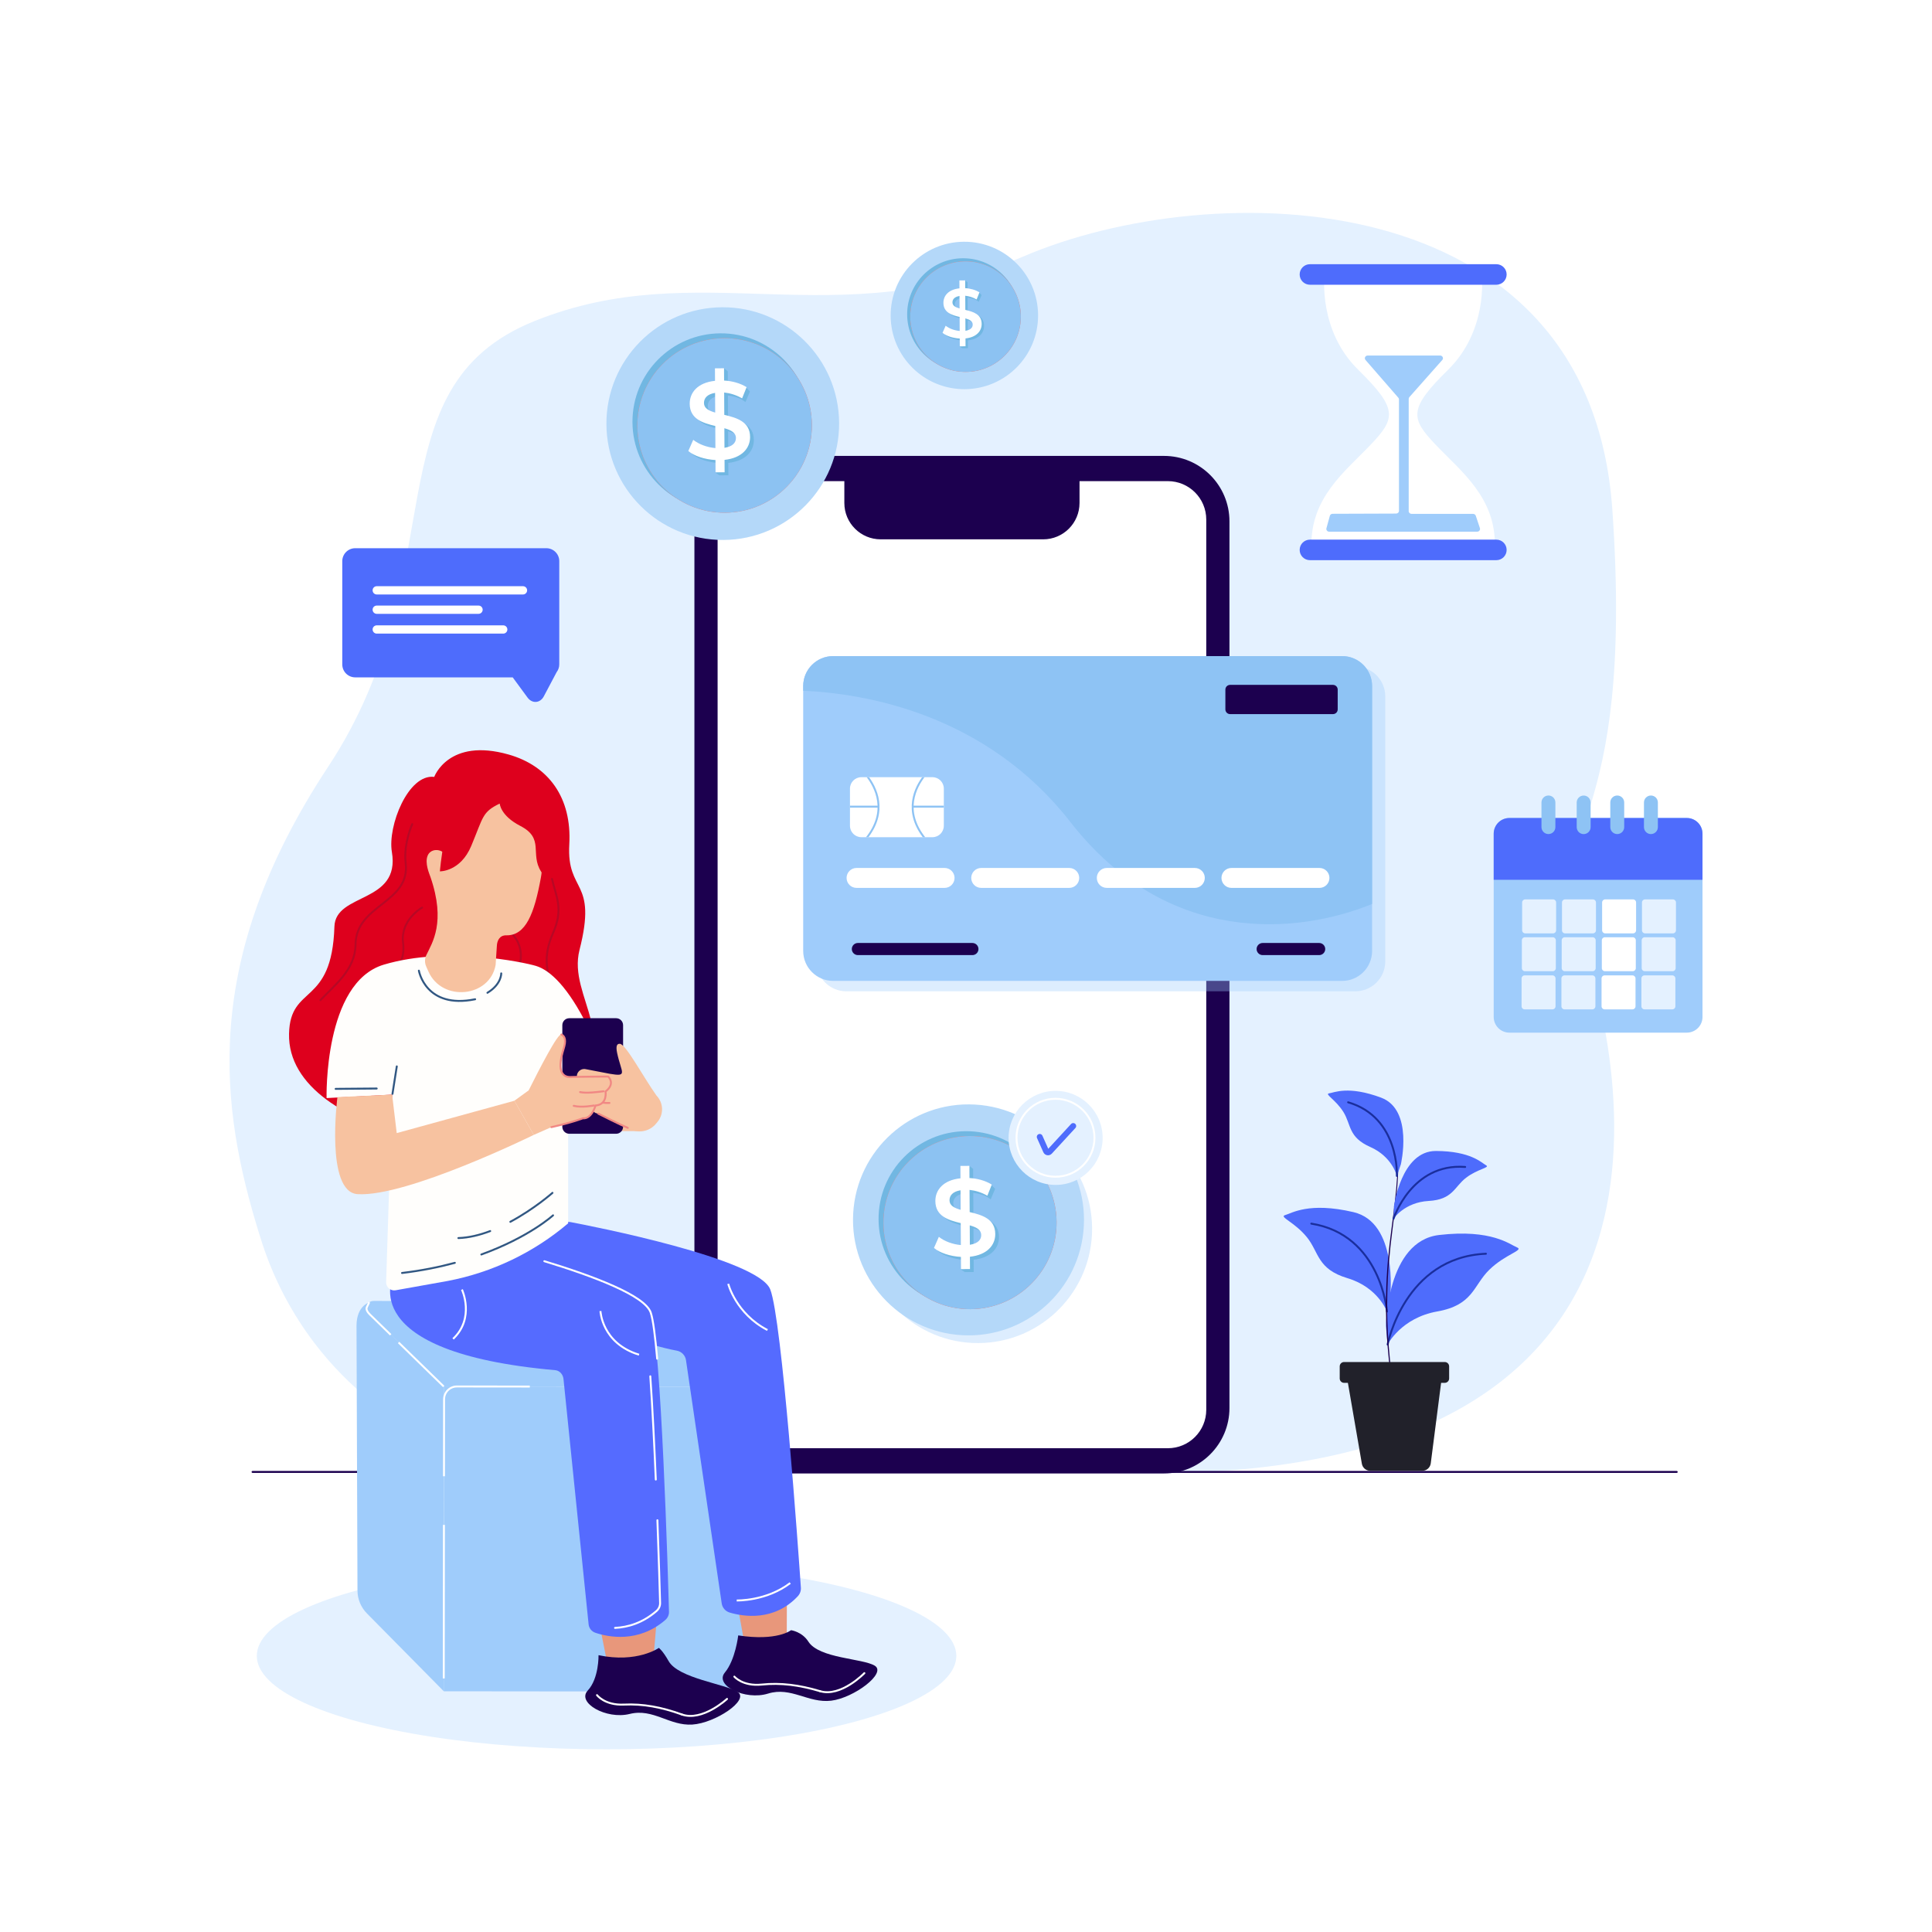 <?xml version="1.0" encoding="UTF-8"?>
<svg xmlns="http://www.w3.org/2000/svg" xmlns:xlink="http://www.w3.org/1999/xlink" x="0px" y="0px" viewBox="0 0 500 500" style="enable-background:new 0 0 500 500;" xml:space="preserve">
  <g id="BACKGROUND">	<rect id="_x3C_Path_x3E__00000168819907245115916440000003953637181157672098_" style="fill:#FFFFFF;" width="500" height="500"></rect></g>
  <g id="OBJECTS">	<g>		<path style="fill:#E4F1FF;" d="M282.668,380.992H148.224c-36.239,0-68.774-23.682-80.37-59.244   c-0.262-0.803-0.52-1.617-0.775-2.442c-10.035-32.478-15.484-70.322,17.867-120.904c33.351-50.583,10.473-98.028,53.353-115.3   c42.88-17.272,77.668,4.265,126.503-16.708s146.506-19.739,152.461,65.387c5.956,85.127-17.867,81.425-8.338,109.801   C418.454,269.958,450.614,388.395,282.668,380.992z"></path>		<ellipse style="fill:#E4F1FF;" cx="156.979" cy="428.538" rx="90.519" ry="24.183"></ellipse>	</g>			<line style="fill:none;stroke:#1C004F;stroke-width:0.5;stroke-linecap:round;stroke-miterlimit:10;" x1="65.36" y1="380.934" x2="433.937" y2="380.934"></line>	<g>		<path style="fill:#9FCCFB;" d="M114.842,437.7l75.347,0.081c2.424,0.003,4.392-1.961,4.394-4.385l0.081-74.495l-79.737-0.085   L114.842,437.7z"></path>		<path style="fill:#9FCCFB;" d="M114.928,358.813l79.699,0.085l-25.094-19.997c-1.739-1.386-3.905-2.143-6.139-2.146l-66.725-0.071   c-1.66-0.002-2.485,1.992-1.3,3.142L114.928,358.813z"></path>		<path style="fill:#9FCCFB;" d="M92.516,411.637l-0.249-68.544c0.006-5.222,3.396-6.077,3.396-6.077l-0.615,1.288   c-0.301,0.663,0.328,1.437,0.851,1.947l19.038,18.565l-0.086,78.879l-19.885-20.137C93.403,415.974,92.524,413.851,92.516,411.637   z"></path>		<path style="fill:none;stroke:#FFFFFF;stroke-width:0.5;stroke-miterlimit:10;" d="M137.106,358.839l-18.852-0.02   c-1.837-0.002-3.328,1.486-3.33,3.323l-0.022,19.907"></path>					<line style="fill:none;stroke:#FFFFFF;stroke-width:0.5;stroke-miterlimit:10;" x1="114.889" y1="394.64" x2="114.846" y2="434.373"></line>					<line style="fill:none;stroke:#FFFFFF;stroke-width:0.5;stroke-miterlimit:10;" x1="103.156" y1="347.436" x2="114.826" y2="358.815"></line>		<path style="fill:none;stroke:#FFFFFF;stroke-width:0.5;stroke-miterlimit:10;" d="M95.552,337.016l-0.615,1.288   c-0.301,0.663,0.328,1.437,0.851,1.947l5.322,5.19"></path>	</g>	<g>		<path style="fill:#1C004F;" d="M301.236,381.328H196.66c-9.359,0-16.946-7.587-16.946-16.946V134.936   c0-9.359,7.587-16.946,16.946-16.946h104.576c9.359,0,16.946,7.587,16.946,16.946v229.446   C318.182,373.741,310.595,381.328,301.236,381.328z"></path>		<path style="fill:#FFFFFF;" d="M302.236,374.801H195.659c-5.491,0-9.943-4.452-9.943-9.943V134.46   c0-5.491,4.452-9.943,9.943-9.943h106.577c5.491,0,9.943,4.452,9.943,9.943v230.397   C312.179,370.349,307.728,374.801,302.236,374.801z"></path>		<path style="fill:#1C004F;" d="M269.974,139.58h-42.052c-5.195,0-9.406-4.211-9.406-9.406v-8.418c0-0.276,0.223-0.499,0.499-0.499   h60.366v8.917C279.38,135.369,275.169,139.58,269.974,139.58z"></path>	</g>	<g>		<g>			<g>				<g>					<g>						<g>							<g>								<path style="fill:#B4D8F9;" d="M217.162,109.457c0.096,16.63-13.307,30.189-29.937,30.285         c-16.63,0.096-30.189-13.308-30.284-29.937c-0.096-16.631,13.307-30.189,29.937-30.285         C203.507,79.424,217.066,92.827,217.162,109.457z"></path>							</g>						</g>					</g>				</g>				<g>					<g>						<g>							<g>								<path style="fill:#71B7E2;" d="M209.462,109.025c0.073,12.643-10.116,22.95-22.758,23.022         c-12.643,0.073-22.95-10.116-23.023-22.758c-0.073-12.643,10.116-22.95,22.758-23.023         C199.082,86.194,209.389,96.382,209.462,109.025z"></path>							</g>						</g>					</g>				</g>				<g>					<g>						<g>							<g>								<path style="fill:#FF725E;" d="M210.114,109.975c0.072,12.472-9.98,22.642-22.453,22.713         c-12.473,0.072-22.641-9.98-22.713-22.453c-0.072-12.473,9.98-22.642,22.453-22.714         C199.873,87.45,210.042,97.503,210.114,109.975z"></path>							</g>						</g>					</g>				</g>				<g>					<g>						<g>							<g>								<path style="fill:#8CC2F2;" d="M210.114,109.975c0.072,12.472-9.98,22.642-22.453,22.713         c-12.473,0.072-22.641-9.98-22.713-22.453c-0.072-12.473,9.98-22.642,22.453-22.714         C199.873,87.45,210.042,97.503,210.114,109.975z"></path>							</g>						</g>					</g>				</g>				<g>					<g>						<g>							<g>								<g>									<g>										<path style="fill:#71B7E2;" d="M188.419,108.143l-0.033-5.778c0.009,0,0.019,0,0.028,0           c1.004,0.11,2.045,0.372,3.076,0.783c0.861,0.44,1.444,0.899,1.444,0.899l0.075-0.179l0.879-2.085l0.202-0.479           l-1.036-1.076l-0.494,0.226c-1.266-0.625-2.708-1.112-4.192-1.184l-0.018-3.178l-0.994-0.791l0.005,0.797l-1.358,0.008           l0.019,3.235c-4.463,0.455-6.567,3.015-6.55,5.935c0.023,3.979,3.436,4.99,6.617,5.744l0.033,5.725           c-2.177-0.188-4.329-1.006-5.738-2.143l-1.271,2.899c1.496,1.28,4.221,2.18,7.027,2.336l0.014,2.399l-1.117,0.026           l1.122,0.752l2.347-0.014l-0.019-3.206c4.491-0.484,6.624-3.015,6.607-5.935           C195.07,109.879,191.601,108.897,188.419,108.143z M186.068,107.555c-1.663-0.477-2.898-1.1-2.906-2.474           c-0.007-1.259,0.846-2.295,2.876-2.621L186.068,107.555z M188.386,102.36L188.386,102.36L188.386,102.36           C188.386,102.36,188.386,102.36,188.386,102.36z M188.468,116.673l-0.029-5.067c1.72,0.477,2.983,1.128,2.992,2.53           C191.438,115.368,190.556,116.346,188.468,116.673z"></path>									</g>								</g>							</g>						</g>					</g>				</g>				<g>					<g>						<g>							<g>								<g>									<path style="fill:#FFFFFF;" d="M187.511,119.014l0.019,3.207l-2.348,0.013l-0.018-3.178          c-2.807-0.156-5.532-1.056-7.028-2.336l1.272-2.898c1.41,1.137,3.561,1.954,5.739,2.142l-0.033-5.726          c-3.182-0.754-6.595-1.766-6.618-5.745c-0.017-2.921,2.087-5.481,6.551-5.936l-0.019-3.235l2.348-0.014l0.018,3.178          c2.12,0.102,4.27,0.72,5.823,1.713l-1.158,2.898c-1.522-0.879-3.129-1.356-4.647-1.519l0.033,5.783          c3.183,0.755,6.653,1.737,6.676,5.716C194.136,115.998,192.003,118.53,187.511,119.014z M185.092,106.774l-0.029-5.096          c-2.031,0.327-2.884,1.362-2.876,2.622C182.194,105.674,183.429,106.297,185.092,106.774z M190.456,113.357          c-0.008-1.403-1.272-2.054-2.992-2.531l0.029,5.068C189.581,115.567,190.463,114.588,190.456,113.357z"></path>								</g>							</g>						</g>					</g>				</g>			</g>			<g>				<g>					<g>						<g>							<g>								<path style="fill:#B4D8F9;" d="M268.654,81.53c0.061,10.536-8.431,19.126-18.966,19.187         c-10.536,0.061-19.126-8.431-19.187-18.967c-0.061-10.536,8.43-19.126,18.967-19.187         C260.003,62.503,268.593,70.994,268.654,81.53z"></path>							</g>						</g>					</g>				</g>				<g>					<g>						<g>							<g>								<path style="fill:#71B7E2;" d="M263.776,81.257c0.046,8.01-6.409,14.54-14.418,14.586         c-8.01,0.046-14.54-6.409-14.586-14.419c-0.046-8.01,6.409-14.54,14.419-14.586         C257.199,66.792,263.729,73.247,263.776,81.257z"></path>							</g>						</g>					</g>				</g>				<g>					<g>						<g>							<g>								<path style="fill:#FF725E;" d="M264.188,81.858c0.046,7.902-6.323,14.345-14.225,14.39         c-7.902,0.046-14.344-6.323-14.39-14.225c-0.046-7.902,6.323-14.344,14.225-14.39         C257.701,67.588,264.143,73.956,264.188,81.858z"></path>							</g>						</g>					</g>				</g>				<g>					<g>						<g>							<g>								<path style="fill:#8CC2F2;" d="M264.188,81.858c0.046,7.902-6.323,14.345-14.225,14.39         c-7.902,0.046-14.344-6.323-14.39-14.225c-0.046-7.902,6.323-14.344,14.225-14.39         C257.701,67.588,264.143,73.956,264.188,81.858z"></path>							</g>						</g>					</g>				</g>				<g>					<g>						<g>							<g>								<g>									<g>										<path style="fill:#71B7E2;" d="M250.444,80.697l-0.021-3.66c0.006,0,0.012,0,0.018,0c0.636,0.07,1.296,0.236,1.949,0.496           c0.546,0.279,0.915,0.57,0.915,0.57l0.048-0.113l0.557-1.321l0.128-0.304l-0.656-0.682l-0.313,0.143           c-0.802-0.396-1.716-0.705-2.656-0.75l-0.011-2.013l-0.63-0.501l0.003,0.505l-0.86,0.005l0.012,2.049           c-2.828,0.288-4.161,1.91-4.15,3.76c0.015,2.521,2.176,3.161,4.192,3.64l0.021,3.627           c-1.379-0.119-2.742-0.637-3.635-1.357l-0.805,1.836c0.948,0.811,2.674,1.381,4.452,1.48l0.009,1.52l-0.708,0.016           l0.711,0.477l1.487-0.008l-0.012-2.031c2.846-0.306,4.197-1.91,4.186-3.76C254.658,81.797,252.46,81.175,250.444,80.697z            M248.955,80.325c-1.054-0.302-1.836-0.697-1.841-1.567c-0.005-0.798,0.536-1.454,1.822-1.661L248.955,80.325z            M250.423,77.034L250.423,77.034L250.423,77.034C250.423,77.034,250.423,77.034,250.423,77.034z M250.475,86.102           l-0.018-3.21c1.09,0.302,1.89,0.715,1.895,1.603C252.356,85.275,251.798,85.895,250.475,86.102z"></path>									</g>								</g>							</g>						</g>					</g>				</g>				<g>					<g>						<g>							<g>								<g>									<path style="fill:#FFFFFF;" d="M249.868,87.585l0.012,2.032l-1.487,0.008l-0.012-2.013          c-1.778-0.099-3.505-0.669-4.453-1.48l0.806-1.836c0.893,0.72,2.256,1.238,3.636,1.357l-0.021-3.628          c-2.016-0.478-4.178-1.119-4.193-3.64c-0.011-1.85,1.322-3.473,4.15-3.761l-0.012-2.05l1.487-0.009l0.011,2.013          c1.343,0.065,2.705,0.456,3.689,1.085l-0.733,1.836c-0.964-0.557-1.982-0.859-2.944-0.963l0.021,3.664          c2.016,0.478,4.215,1.1,4.229,3.622C254.066,85.674,252.715,87.278,249.868,87.585z M248.336,79.83l-0.019-3.229          c-1.286,0.207-1.827,0.863-1.822,1.661C246.5,79.133,247.283,79.528,248.336,79.83z M251.734,84.001          c-0.005-0.889-0.806-1.301-1.896-1.603l0.018,3.211C251.18,85.401,251.739,84.781,251.734,84.001z"></path>								</g>							</g>						</g>					</g>				</g>			</g>		</g>		<g>			<path style="fill:#9FCCFB;" d="M390.628,267.248h45.919c2.241,0,4.059-1.817,4.059-4.059v-47.434    c0-2.241-1.817-4.059-4.059-4.059h-45.919c-2.242,0-4.059,1.817-4.059,4.059v47.434    C386.569,265.431,388.386,267.248,390.628,267.248z"></path>			<path style="fill:#4E6CFC;" d="M436.546,211.697h-45.919c-2.242,0-4.059,1.817-4.059,4.059v11.937h54.036v-11.937    C440.605,213.514,438.788,211.697,436.546,211.697z"></path>			<path style="fill:#E4F1FF;" d="M425.728,241.557h7.22c0.435,0,0.787-0.352,0.787-0.787v-7.22c0-0.435-0.353-0.787-0.787-0.787    h-7.22c-0.435,0-0.787,0.353-0.787,0.787v7.22C424.94,241.205,425.293,241.557,425.728,241.557z"></path>			<path style="fill:#FFFFFF;" d="M415.414,241.557h7.22c0.435,0,0.787-0.352,0.787-0.787v-7.22c0-0.435-0.353-0.787-0.787-0.787    h-7.22c-0.435,0-0.787,0.353-0.787,0.787v7.22C414.627,241.205,414.979,241.557,415.414,241.557z"></path>			<g>				<path style="fill:#8EC3F4;" d="M400.732,215.854c-0.994,0-1.801-0.806-1.801-1.801v-6.377c0-0.995,0.807-1.801,1.801-1.801     c0.994,0,1.801,0.806,1.801,1.801v6.377C402.533,215.048,401.727,215.854,400.732,215.854z"></path>			</g>			<g>				<path style="fill:#8EC3F4;" d="M409.849,215.864c-0.994,0-1.801-0.806-1.801-1.801v-6.377c0-0.995,0.807-1.801,1.801-1.801     c0.994,0,1.801,0.806,1.801,1.801v6.377C411.65,215.058,410.843,215.864,409.849,215.864z"></path>			</g>			<g>				<path style="fill:#8EC3F4;" d="M418.542,215.857c-0.994,0-1.801-0.806-1.801-1.801v-6.377c0-0.995,0.807-1.801,1.801-1.801     c0.994,0,1.801,0.806,1.801,1.801v6.377C420.343,215.051,419.537,215.857,418.542,215.857z"></path>			</g>			<path style="fill:#E4F1FF;" d="M405.028,241.557h7.22c0.435,0,0.787-0.352,0.787-0.787v-7.22c0-0.435-0.352-0.787-0.787-0.787    h-7.22c-0.435,0-0.787,0.353-0.787,0.787v7.22C404.241,241.205,404.593,241.557,405.028,241.557z"></path>			<path style="fill:#E4F1FF;" d="M394.714,241.557h7.22c0.435,0,0.787-0.352,0.787-0.787v-7.22c0-0.435-0.353-0.787-0.787-0.787    h-7.22c-0.435,0-0.787,0.353-0.787,0.787v7.22C393.927,241.205,394.28,241.557,394.714,241.557z"></path>			<path style="fill:#E4F1FF;" d="M425.653,251.348h7.22c0.435,0,0.787-0.353,0.787-0.787v-7.22c0-0.435-0.352-0.787-0.787-0.787    h-7.22c-0.435,0-0.787,0.353-0.787,0.787v7.22C424.866,250.995,425.218,251.348,425.653,251.348z"></path>			<path style="fill:#FFFFFF;" d="M415.339,251.348h7.22c0.435,0,0.787-0.353,0.787-0.787v-7.22c0-0.435-0.353-0.787-0.787-0.787    h-7.22c-0.435,0-0.787,0.353-0.787,0.787v7.22C414.552,250.995,414.905,251.348,415.339,251.348z"></path>			<path style="fill:#E4F1FF;" d="M404.954,251.348h7.22c0.435,0,0.787-0.353,0.787-0.787v-7.22c0-0.435-0.353-0.787-0.787-0.787    h-7.22c-0.435,0-0.787,0.353-0.787,0.787v7.22C404.166,250.995,404.519,251.348,404.954,251.348z"></path>			<path style="fill:#E4F1FF;" d="M394.64,251.348h7.22c0.435,0,0.787-0.353,0.787-0.787v-7.22c0-0.435-0.353-0.787-0.787-0.787    h-7.22c-0.435,0-0.787,0.353-0.787,0.787v7.22C393.853,250.995,394.205,251.348,394.64,251.348z"></path>			<path style="fill:#E4F1FF;" d="M425.58,261.221h7.22c0.435,0,0.787-0.353,0.787-0.787v-7.22c0-0.435-0.353-0.787-0.787-0.787    h-7.22c-0.435,0-0.787,0.353-0.787,0.787v7.22C424.793,260.868,425.145,261.221,425.58,261.221z"></path>			<path style="fill:#FFFFFF;" d="M415.266,261.221h7.22c0.435,0,0.787-0.353,0.787-0.787v-7.22c0-0.435-0.353-0.787-0.787-0.787    h-7.22c-0.435,0-0.787,0.353-0.787,0.787v7.22C414.479,260.868,414.832,261.221,415.266,261.221z"></path>			<path style="fill:#E4F1FF;" d="M404.881,261.221h7.22c0.435,0,0.787-0.353,0.787-0.787v-7.22c0-0.435-0.353-0.787-0.787-0.787    h-7.22c-0.435,0-0.787,0.353-0.787,0.787v7.22C404.093,260.868,404.446,261.221,404.881,261.221z"></path>			<path style="fill:#E4F1FF;" d="M394.567,261.221h7.22c0.435,0,0.787-0.353,0.787-0.787v-7.22c0-0.435-0.353-0.787-0.787-0.787    h-7.22c-0.435,0-0.787,0.353-0.787,0.787v7.22C393.78,260.868,394.132,261.221,394.567,261.221z"></path>			<g>				<path style="fill:#8EC3F4;" d="M427.256,215.857c-0.994,0-1.801-0.806-1.801-1.801v-6.377c0-0.995,0.807-1.801,1.801-1.801     c0.994,0,1.801,0.806,1.801,1.801v6.377C429.057,215.051,428.25,215.857,427.256,215.857z"></path>			</g>		</g>		<g>			<path style="opacity:0.35;fill:#9FCCFB;" d="M350.759,172.493H219.027c-4.28,0-7.75,3.47-7.75,7.75v1.21v67.344    c0,4.28,3.47,7.749,7.75,7.749h131.731c4.28,0,7.75-3.469,7.75-7.749V236.64v-56.397    C358.508,175.963,355.038,172.493,350.759,172.493z"></path>			<g>				<path style="fill:#9FCCFB;" d="M347.348,253.854H215.617c-4.28,0-7.75-3.47-7.75-7.75v-68.554c0-4.28,3.47-7.75,7.75-7.75     h131.731c4.28,0,7.75,3.47,7.75,7.75v68.554C355.098,250.385,351.628,253.854,347.348,253.854z"></path>				<path style="fill:#8EC3F4;" d="M355.098,177.551c0-4.28-3.47-7.75-7.75-7.75H215.617c-4.28,0-7.75,3.47-7.75,7.75v1.21     c16.122,0.732,47.372,6.017,69.169,34c25.088,32.207,58.802,29.058,78.061,21.186V177.551z"></path>				<path style="fill:#FFFFFF;" d="M241.311,216.665h-18.389c-1.629,0-2.95-1.321-2.95-2.95v-9.629c0-1.629,1.321-2.95,2.95-2.95     h18.389c1.629,0,2.95,1.321,2.95,2.95v9.629C244.261,215.344,242.941,216.665,241.311,216.665z"></path>				<path style="fill:#1C004F;" d="M344.975,184.811h-26.627c-0.674,0-1.22-0.546-1.22-1.22v-5.125c0-0.674,0.546-1.22,1.22-1.22     h26.627c0.674,0,1.22,0.546,1.22,1.22v5.125C346.195,184.264,345.649,184.811,344.975,184.811z"></path>				<path style="fill:#FFFFFF;" d="M244.46,229.786h-22.786c-1.424,0-2.579-1.155-2.579-2.579l0,0c0-1.424,1.155-2.579,2.579-2.579     h22.786c1.424,0,2.579,1.154,2.579,2.579l0,0C247.039,228.631,245.884,229.786,244.46,229.786z"></path>				<path style="fill:#FFFFFF;" d="M276.72,229.786h-22.786c-1.424,0-2.579-1.155-2.579-2.579l0,0c0-1.424,1.155-2.579,2.579-2.579     h22.786c1.424,0,2.579,1.154,2.579,2.579l0,0C279.298,228.631,278.144,229.786,276.72,229.786z"></path>				<path style="fill:#FFFFFF;" d="M309.221,229.786h-22.786c-1.424,0-2.579-1.155-2.579-2.579l0,0c0-1.424,1.155-2.579,2.579-2.579     h22.786c1.424,0,2.579,1.154,2.579,2.579l0,0C311.799,228.631,310.645,229.786,309.221,229.786z"></path>				<path style="fill:#FFFFFF;" d="M341.48,229.786h-22.786c-1.424,0-2.579-1.155-2.579-2.579l0,0c0-1.424,1.154-2.579,2.579-2.579     h22.786c1.424,0,2.579,1.154,2.579,2.579l0,0C344.059,228.631,342.905,229.786,341.48,229.786z"></path>				<path style="fill:#1C004F;" d="M251.657,247.179h-29.64c-0.866,0-1.567-0.702-1.567-1.567l0,0c0-0.866,0.702-1.568,1.567-1.568     h29.64c0.866,0,1.568,0.702,1.568,1.568l0,0C253.225,246.477,252.523,247.179,251.657,247.179z"></path>				<path style="fill:#1C004F;" d="M341.4,247.179h-14.625c-0.866,0-1.567-0.702-1.567-1.567l0,0c0-0.866,0.702-1.568,1.567-1.568     H341.4c0.866,0,1.567,0.702,1.567,1.568l0,0C342.967,246.477,342.266,247.179,341.4,247.179z"></path>				<g>					<defs>						<path id="SVGID_1_" d="M241.311,216.665h-18.389c-1.629,0-2.95-1.321-2.95-2.95v-9.629c0-1.629,1.321-2.95,2.95-2.95h18.389       c1.629,0,2.95,1.321,2.95,2.95v9.629C244.261,215.344,242.941,216.665,241.311,216.665z"></path>					</defs>					<clipPath id="SVGID_00000063612330158697303340000002542032842465045135_">						<use xlink:href="#SVGID_1_" style="overflow:visible;"></use>					</clipPath>											<path style="clip-path:url(#SVGID_00000063612330158697303340000002542032842465045135_);fill:none;stroke:#8EC3F4;stroke-width:0.5;stroke-linecap:round;stroke-miterlimit:10;" d="      M224.404,200.869c2.152,2.765,5.562,9.04-0.288,16.204"></path>											<line style="clip-path:url(#SVGID_00000063612330158697303340000002542032842465045135_);fill:none;stroke:#8EC3F4;stroke-width:0.5;stroke-miterlimit:10;" x1="218.408" y1="208.759" x2="227.319" y2="208.759"></line>											<path style="clip-path:url(#SVGID_00000063612330158697303340000002542032842465045135_);fill:none;stroke:#8EC3F4;stroke-width:0.5;stroke-linecap:round;stroke-miterlimit:10;" d="      M239.159,200.869c-2.152,2.765-5.562,9.04,0.288,16.204"></path>											<line style="clip-path:url(#SVGID_00000063612330158697303340000002542032842465045135_);fill:none;stroke:#8EC3F4;stroke-width:0.5;stroke-miterlimit:10;" x1="245.155" y1="208.759" x2="236.243" y2="208.759"></line>				</g>			</g>		</g>		<g>			<g>				<path style="fill:#FFFFFF;" d="M371.58,115.131c-6.599-6.92-7.082-9.335,3.219-19.474c10.3-10.139,8.691-24.141,8.691-24.141     l-19.787-0.381v-0.022l-0.568,0.011l-0.568-0.011v0.022l-19.787,0.381c0,0-1.609,14.002,8.691,24.141     c10.3,10.139,9.818,12.553,3.219,19.474c-6.598,6.921-15.611,13.68-15.289,26.394h23.167h1.135h23.167     C387.191,128.811,378.178,122.051,371.58,115.131z"></path>				<path style="fill:#4E6CFC;" d="M387.261,144.971h-48.254c-1.467,0-2.655-1.189-2.655-2.656l0,0c0-1.467,1.189-2.656,2.655-2.656     h48.254c1.467,0,2.655,1.189,2.655,2.656l0,0C389.917,143.783,388.728,144.971,387.261,144.971z"></path>				<path style="fill:#4E6CFC;" d="M387.261,73.688h-48.254c-1.467,0-2.655-1.189-2.655-2.656l0,0c0-1.467,1.189-2.656,2.655-2.656     h48.254c1.467,0,2.655,1.189,2.655,2.656l0,0C389.917,72.499,388.728,73.688,387.261,73.688z"></path>			</g>			<path style="fill:#9FCCFB;" d="M353.966,92.008h18.726c0.631,0,0.974,0.698,0.568,1.156l-8.515,9.608    c-0.112,0.127-0.174,0.287-0.174,0.453v29.062c0,0.389,0.332,0.704,0.742,0.704h15.915c0.324,0,0.61,0.199,0.708,0.492    l1.066,3.199c0.151,0.454-0.206,0.916-0.708,0.916h-38.298c-0.486,0-0.841-0.436-0.718-0.882l0.889-3.222    c0.085-0.309,0.379-0.525,0.715-0.526l16.436-0.057c0.409-0.001,0.74-0.316,0.74-0.704V103.38c0-0.163-0.06-0.322-0.169-0.448    l-8.496-9.773C352.995,92.7,353.339,92.008,353.966,92.008z"></path>		</g>		<g>			<g id="_x3C_Group_x3E__00000129189239097836037190000007050095679799202437_">				<path id="_x3C_Path_x3E__00000127004766677986551730000003523047634743146890_" style="fill:#4E6CFC;" d="M358.682,343.189     c0,0,0.17-22.001,13.771-23.576c13.6-1.575,18.286,2.464,20.149,3.211c1.862,0.746-3.042,1.749-7.191,5.807     c-4.148,4.059-4.106,9.119-13.46,10.775c-9.354,1.656-12.835,8.546-12.835,8.546L358.682,343.189z"></path>									<path id="_x3C_Path_x3E__00000111154163654685330060000017324678429827178412_" style="fill:none;stroke:#1A2E9D;stroke-width:0.5;stroke-linecap:round;stroke-miterlimit:10;" d="     M359.115,347.952c0,0,4.361-22.57,25.443-23.488"></path>			</g>			<g id="_x3C_Group_x3E__00000057841454533619677480000010332105292027553204_">				<path id="_x3C_Path_x3E__00000023249338477839663100000012025947548543048616_" style="fill:#4E6CFC;" d="M359.798,335.371     c0,0,2.036-18.97-9.524-21.675c-11.56-2.706-15.997,0.309-17.675,0.767c-1.678,0.458,2.447,1.808,5.618,5.716     c3.171,3.908,2.632,8.263,10.526,10.617c7.893,2.354,10.209,8.635,10.209,8.635L359.798,335.371z"></path>									<path id="_x3C_Path_x3E__00000169522446785322816250000014805843895233261489_" style="fill:none;stroke:#1A2E9D;stroke-width:0.5;stroke-linecap:round;stroke-miterlimit:10;" d="     M358.953,339.431c0,0-1.518-19.875-19.588-22.757"></path>			</g>			<g>				<g>					<path style="fill:#1C004F;" d="M361.058,292.026c0.005-0.001,0.022,0.073,0.05,0.218c0.029,0.161,0.068,0.375,0.117,0.646      c0.05,0.291,0.11,0.642,0.18,1.054c0.052,0.422,0.111,0.906,0.177,1.448c0.238,2.18,0.418,5.365,0.195,9.286      c-0.186,3.923-0.771,8.563-1.425,13.702c-0.662,5.138-1.228,10.809-1.321,16.785c-0.266,11.963,1.193,22.754,2.759,30.419      c0.76,3.844,1.584,6.908,2.128,9.03c0.291,1.042,0.52,1.857,0.68,2.43c0.071,0.267,0.127,0.477,0.169,0.634      c0.036,0.143,0.053,0.218,0.048,0.219c0,0-1.62-4.587-3.239-12.269c-1.624-7.666-3.121-18.478-2.855-30.469      c0.093-5.988,0.67-11.677,1.348-16.815c0.67-5.14,1.276-9.767,1.489-13.678c0.25-3.909,0.104-7.083-0.097-9.261      c-0.055-0.542-0.105-1.025-0.148-1.448c-0.059-0.413-0.109-0.765-0.151-1.056c-0.036-0.273-0.065-0.489-0.087-0.651      C361.06,292.103,361.053,292.027,361.058,292.026z"></path>				</g>			</g>			<path style="fill:#21212A;" d="M373.907,357.879h-26.063c-0.623,0-1.127-0.505-1.127-1.127v-3.135    c0-0.623,0.505-1.127,1.127-1.127h26.063c0.623,0,1.127,0.505,1.127,1.127v3.135C375.035,357.374,374.53,357.879,373.907,357.879    z"></path>			<path style="fill:#21212A;" d="M368.071,380.654h-13.429c-1.084,0-2.011-0.78-2.195-1.849l-3.763-21.794h24.384l-2.788,21.699    C370.138,379.821,369.191,380.654,368.071,380.654z"></path>			<g id="_x3C_Group_x3E__00000115516425068506358190000013653754119552492980_">				<path id="_x3C_Path_x3E__00000147186917931563912930000002552327294493076893_" style="fill:#4E6CFC;" d="M360.743,312.238     c0,0,1.848-14.408,10.887-14.367c9.039,0.041,11.792,3.059,12.954,3.695c1.162,0.636-2.132,0.906-5.172,3.239     c-3.04,2.333-3.411,5.654-9.673,6c-6.262,0.347-9.088,4.589-9.088,4.589L360.743,312.238z"></path>									<path id="_x3C_Path_x3E__00000035504799823082130360000001693996610431302034_" style="fill:none;stroke:#1A2E9D;stroke-width:0.5;stroke-linecap:round;stroke-miterlimit:10;" d="     M360.651,315.394c0,0,4.64-14.45,18.532-13.388"></path>			</g>			<g id="_x3C_Group_x3E__00000059307280953920876490000003870961844426934919_">				<path id="_x3C_Path_x3E__00000167366550571504357660000007572623739909767103_" style="fill:#4E6CFC;" d="M362.534,301.351     c0,0,3.355-14.134-5.117-17.285c-8.472-3.151-12.113-1.299-13.424-1.114c-1.312,0.185,1.675,1.6,3.696,4.856     c2.021,3.256,1.197,6.494,6.934,9.028c5.737,2.534,6.884,7.501,6.884,7.501L362.534,301.351z"></path>									<path id="_x3C_Path_x3E__00000167355882994394677020000015208752568880680116_" style="fill:none;stroke:#1A2E9D;stroke-width:0.5;stroke-linecap:round;stroke-miterlimit:10;" d="     M361.506,304.336c0,0,0.758-15.158-12.615-19.066"></path>			</g>		</g>		<g>			<path style="fill:#4E6CFC;" d="M144.737,145.226c0-1.851-1.5-3.351-3.351-3.351H91.931c-1.851,0-3.351,1.5-3.351,3.351v26.724    c0,1.851,1.5,3.351,3.351,3.351h40.759l3.836,5.228c1.195,1.629,3.262,1.478,4.208-0.307l3.316-6.26    c0.425-0.562,0.687-1.254,0.687-2.013V145.226z"></path>			<path style="fill:#FFFFFF;" d="M135.349,153.85H97.501c-0.591,0-1.07-0.479-1.07-1.07l0,0c0-0.591,0.479-1.07,1.07-1.07h37.848    c0.591,0,1.07,0.479,1.07,1.07l0,0C136.419,153.37,135.94,153.85,135.349,153.85z"></path>			<path style="fill:#FFFFFF;" d="M123.846,158.862H97.501c-0.591,0-1.07-0.479-1.07-1.07l0,0c0-0.591,0.479-1.07,1.07-1.07h26.345    c0.591,0,1.07,0.479,1.07,1.07l0,0C124.916,158.383,124.437,158.862,123.846,158.862z"></path>			<path style="fill:#FFFFFF;" d="M130.237,163.98H97.501c-0.591,0-1.07-0.479-1.07-1.07l0,0c0-0.591,0.479-1.07,1.07-1.07h32.736    c0.591,0,1.07,0.479,1.07,1.07l0,0C131.308,163.501,130.828,163.98,130.237,163.98z"></path>		</g>		<g>			<g style="opacity:0.35;">				<g>					<g>						<g>							<path style="fill:#9FCCFB;" d="M282.635,317.841c0.094,16.334-13.071,29.652-29.405,29.747        c-16.335,0.094-29.652-13.071-29.746-29.406c-0.094-16.335,13.07-29.652,29.405-29.747        C269.223,288.342,282.541,301.507,282.635,317.841z"></path>						</g>					</g>				</g>			</g>			<g>				<g>					<g>						<g>							<g>																	<ellipse transform="matrix(0.055 -0.999 0.999 0.055 -78.752 548.635)" style="fill:#B4D8F9;" cx="250.558" cy="315.935" rx="29.875" ry="29.875"></ellipse>							</g>						</g>					</g>				</g>				<g>					<g>						<g>							<g>								<path style="fill:#71B7E2;" d="M272.793,315.334c0.072,12.544-10.036,22.77-22.58,22.842         c-12.544,0.072-22.77-10.036-22.842-22.58c-0.072-12.544,10.036-22.77,22.58-22.842         C262.495,292.681,272.721,302.79,272.793,315.334z"></path>							</g>						</g>					</g>				</g>				<g>					<g>						<g>							<g>								<path style="fill:#FF725E;" d="M273.44,316.276c0.071,12.375-9.902,22.464-22.277,22.535         c-12.375,0.071-22.464-9.902-22.535-22.277c-0.071-12.375,9.902-22.464,22.277-22.535         C263.28,293.928,273.368,303.901,273.44,316.276z"></path>							</g>						</g>					</g>				</g>				<g>					<g>						<g>							<g>								<path style="fill:#8CC2F2;" d="M273.44,316.276c0.071,12.375-9.902,22.464-22.277,22.535         c-12.375,0.071-22.464-9.902-22.535-22.277c-0.071-12.375,9.902-22.464,22.277-22.535         C263.28,293.928,273.368,303.901,273.44,316.276z"></path>							</g>						</g>					</g>				</g>				<g>					<g>						<g>							<g>								<g>									<g>										<path style="fill:#71B7E2;" d="M251.915,314.458l-0.033-5.732c0.009-0.001,0.018,0,0.028,0           c0.996,0.109,2.029,0.369,3.051,0.777c0.854,0.436,1.432,0.892,1.432,0.892l0.075-0.178l0.872-2.069l0.201-0.475           l-1.028-1.067l-0.49,0.224c-1.257-0.62-2.687-1.104-4.159-1.175l-0.018-3.153l-0.986-0.785l0.005,0.791l-1.347,0.008           l0.019,3.209c-4.428,0.451-6.515,2.991-6.499,5.888c0.023,3.948,3.408,4.951,6.565,5.699l0.033,5.68           c-2.16-0.186-4.295-0.998-5.693-2.126l-1.261,2.876c1.484,1.27,4.188,2.163,6.972,2.317l0.014,2.38l-1.109,0.026           l1.113,0.746l2.329-0.013l-0.018-3.181c4.456-0.48,6.572-2.992,6.555-5.889           C258.514,316.181,255.072,315.206,251.915,314.458z M249.583,313.875c-1.65-0.473-2.875-1.091-2.883-2.454           c-0.007-1.249,0.839-2.277,2.854-2.601L249.583,313.875z M251.883,308.721L251.883,308.721L251.883,308.721           C251.882,308.721,251.882,308.721,251.883,308.721z M251.964,322.922l-0.029-5.027c1.707,0.473,2.96,1.119,2.968,2.51           C254.911,321.626,254.035,322.597,251.964,322.922z"></path>									</g>								</g>							</g>						</g>					</g>				</g>				<g>					<g>						<g>							<g>								<g>									<path style="fill:#FFFFFF;" d="M251.014,325.244l0.018,3.182l-2.329,0.013l-0.018-3.153          c-2.785-0.155-5.489-1.048-6.973-2.318l1.262-2.876c1.398,1.128,3.533,1.939,5.694,2.126l-0.033-5.681          c-3.157-0.749-6.543-1.752-6.566-5.7c-0.017-2.898,2.071-5.438,6.499-5.889l-0.019-3.21l2.329-0.014l0.018,3.153          c2.103,0.102,4.237,0.714,5.777,1.7l-1.148,2.875c-1.51-0.872-3.104-1.345-4.611-1.507l0.033,5.738          c3.157,0.749,6.6,1.723,6.623,5.672C257.588,322.252,255.471,324.764,251.014,325.244z M248.615,313.1l-0.029-5.056          c-2.015,0.324-2.861,1.352-2.854,2.602C245.74,312.009,246.965,312.627,248.615,313.1z M253.936,319.631          c-0.008-1.392-1.262-2.038-2.969-2.511l0.029,5.028C253.069,321.824,253.944,320.853,253.936,319.631z"></path>								</g>							</g>						</g>					</g>				</g>			</g>			<g>				<circle style="fill:#E4F1FF;" cx="273.193" cy="294.486" r="12.17"></circle>				<path style="fill:none;stroke:#4E6CFC;stroke-width:1.524;stroke-linecap:round;stroke-miterlimit:10;" d="M269.081,294.227     l1.633,3.663c0.165,0.371,0.657,0.452,0.932,0.153l6.103-6.633"></path>				<circle style="fill:none;stroke:#FFFFFF;stroke-width:0.5;stroke-miterlimit:10;" cx="273.159" cy="294.452" r="10.088"></circle>			</g>		</g>	</g>	<g>		<path style="fill:#DE001D;" d="M112.379,201.061c0,0,3.689-10.212,19.244-5.793c10.369,2.945,16.396,11.174,15.71,23.261   c-0.724,12.768,7.347,8.849,2.648,27.301c-3.177,12.476,11.917,22.755-1.814,42.35c-11.118,15.866-73.996,6.727-73.364-20.649   c0.298-12.928,11.094-6.883,11.745-27.734c0.276-8.851,17.136-5.898,14.868-19.321   C100.286,213.79,105.639,200.212,112.379,201.061z"></path>		<path style="fill:none;stroke:#B70825;stroke-width:0.5;stroke-linecap:round;stroke-miterlimit:10;" d="M131.421,240.791   c0,0,4.276,2.625,3.214,8.351c-1.062,5.726-1.533,11.129,3.359,15.309"></path>		<path style="fill:none;stroke:#B70825;stroke-width:0.5;stroke-linecap:round;stroke-miterlimit:10;" d="M142.858,227.47   c1.051,4.604,3.039,7.681,0.294,13.93c-5.795,13.193,5.784,15.941,0.226,28.022c-1.993,4.331-2.797,8.071-3.208,11.333"></path>		<polygon style="fill:#F7C2A0;" points="145.329,292.725 165.188,292.728 159.1,286.082 146.071,288.052   "></polygon>		<path style="fill:none;stroke:#B70825;stroke-width:0.5;stroke-linecap:round;stroke-miterlimit:10;" d="M109.242,234.882   c0,0-5.689,3.156-4.926,9.144c1.029,8.077-7.008,9.338-5.008,14.392"></path>		<path style="fill:none;stroke:#B70825;stroke-width:0.5;stroke-linecap:round;stroke-miterlimit:10;" d="M106.686,213.286   c0,0-2.302,5.027-1.699,10.096c1.235,10.39-12.871,10.612-12.977,21.098c-0.066,6.554-5.535,10.557-9.086,14.36"></path>		<polygon id="_x3C_Path_x3E__00000020362313313429574110000009973829366033665680_" style="fill:#E8977B;" points="203.65,411.869    203.61,423.983 192.431,424.072 190.661,414.197   "></polygon>		<polygon id="_x3C_Path_x3E__00000137118393383351872080000006894182123488554369_" style="fill:#E8977B;" points="   170.241,415.666 169.147,428.882 157.064,429.977 155.088,420.038   "></polygon>		<path style="fill:#556BFF;" d="M120.367,326.228c12.846,6.897,39.592,20.56,54.764,23.314c1.246,0.226,2.217,1.201,2.401,2.454   l9.244,62.952c0.165,1.126,0.964,2.054,2.056,2.377c3.512,1.038,11.471,2.367,17.632-4.216c0.563-0.601,0.862-1.404,0.805-2.226   c-0.64-9.287-4.874-69.304-7.923-77.175c-3.103-8.014-46.447-16.441-51.728-17.44c-0.348-0.066-0.703-0.067-1.052-0.005   l-25.333,4.515C118.505,321.263,117.925,324.917,120.367,326.228z"></path>		<path style="fill:#556BFF;" d="M101.763,330.279c0.06,0.016-10.387,19.696,41.937,24.321c1.154,0.102,2.012,1.119,2.13,2.272   l6.503,63.507c0.103,1.006,0.781,1.852,1.739,2.176c3.274,1.104,11.08,2.751,18.098-3.298c0.619-0.534,0.986-1.299,0.964-2.116   c-0.255-9.276-2.007-69.453-4.728-77.446c-2.618-7.69-41.152-17.235-49.779-19.283c-1.031-0.245-2.098,0.169-2.701,1.04   L101.763,330.279z"></path>		<path style="fill:none;stroke:#3B6295;stroke-width:0.5;stroke-linecap:round;stroke-miterlimit:10;" d="M155.047,418.851"></path>		<path style="fill:none;stroke:#3B6295;stroke-width:0.5;stroke-linecap:round;stroke-miterlimit:10;" d="M140.368,355.245"></path>		<path style="fill:#FFFEFC;" d="M99.341,249.647c16.333-4.859,36.125-0.641,39.368,0.331c3.701,1.11,8.327,5.551,13.323,15.544   c4.996,9.993,4.996,9.993,4.996,9.993l-9.992,2.961v38.119l0,0c-8.921,7.578-19.653,12.716-31.15,14.912l-13.499,2.415   c-1.309,0.234-2.5-0.798-2.455-2.127l1.546-48.504l-16.957,0.893C84.521,284.184,83.734,254.291,99.341,249.647z"></path>		<path style="fill:#F7C2A0;" d="M133.118,284.871l-30.446,8.373l-1.194-9.953l-14.152,0.638c0,0-3.189,24.59,5.226,25.116   c12.744,0.796,45.585-15.336,45.585-15.336L133.118,284.871z"></path>		<path style="fill:#F7C2A0;" d="M128.231,208.201c1.706-0.688,4.182-0.138,5.44,1.165c3.454,3.578,7.76,9.83,6.3,17.814   c-1.688,9.232-3.877,14.979-8.966,14.884c-1.652-0.031-2.372,1.279-2.425,2.829l-0.314,4.826l0,0   c-1.504,8.441-13.852,9.662-17.384,1.718l-0.579-1.302c-0.424-0.953-0.408-2.039,0.041-2.981   c1.488-3.119,5.111-8.428,1.053-20.204c-0.278-0.806-1.516-3.561-0.727-5.499c0.673-1.654,2.823-1.898,4.19-0.749   c0.301,0.253,0.709,0.299,1.473-0.233C118.979,218.629,119.212,211.839,128.231,208.201z"></path>		<path style="fill:#DE001D;" d="M129.329,207.96c0,0,0.143,3.113,5.326,5.785c6.339,3.268,2.439,7.18,5.371,11.805   c3.088,4.871,0.406-4.409,0.406-4.409l-0.899-10.586c-1.79-6.869-4.417-11.36-11.007-9.985c-3.535,0.738-6.953,2.069-8.788,4.442   c-4.833,6.252-5.89,20.495-5.89,20.495s5.312,0.105,8.105-6.569C125.113,211.392,124.742,210.178,129.329,207.96z"></path>		<path style="fill:#1C004F;" d="M159.453,293.416h-12.122c-0.995,0-1.802-0.807-1.802-1.802v-26.298   c0-0.995,0.807-1.802,1.802-1.802h12.122c0.995,0,1.802,0.807,1.802,1.802v26.298   C161.255,292.609,160.448,293.416,159.453,293.416z"></path>		<g>			<g>				<g>					<g>						<path style="fill:#F7C2A0;" d="M169.904,283.537L169.904,283.537c-3.29-4.592-7.884-13.221-9.447-13.398       c-0.839-0.095-1.112,0.643-0.741,2.386c1.104,5.18,2.888,6.192-1.961,5.36c-0.7-0.12-4.257-0.813-6.205-1.194       c-1.432-0.28-2.687,1.146-2.106,2.485c0.158,0.364,0.417,0.761,0.812,1.19c0,0-1.146,3.225,1.921,4.026       c0,0,0.36,3.664,2.666,3.828c0,0,2.455,1.527,7.623,3.664l0,0c2.351,1.571,5.509,1.108,7.311-1.071l0.394-0.477       C171.827,288.332,171.712,285.404,169.904,283.537z"></path>					</g>				</g>			</g>			<path style="fill:none;stroke:#F18884;stroke-width:0.5;stroke-linecap:round;stroke-miterlimit:10;" d="M150.793,280.404    c1.699,0.533,4.306,1.332,5.93,1.255"></path>			<path style="fill:none;stroke:#F18884;stroke-width:0.5;stroke-linecap:round;stroke-miterlimit:10;" d="M152.588,284.459    c0,0,3.001,1.15,5.14,0.989"></path>		</g>		<g>			<g>				<g>					<path style="fill:#F7C2A0;" d="M133.118,284.871l3.696-2.679c2.667-5.311,7.581-14.931,8.473-14.466      c0.982,0.511,1.243,1.586,0.579,3.695c-1.591,5.052-0.807,7.529,2.059,7.312c0.986-0.074,9.457-0.125,9.457-0.125      s2.028,1.814-0.668,3.868c0,0,0.57,3.375-2.59,3.632c0,0-0.99,3.546-3.29,3.308c0,0-2.683,1.078-8.143,2.287l-4.556,2.006      L133.118,284.871z"></path>				</g>			</g>		</g>		<path style="fill:none;stroke:#F18884;stroke-width:0.5;stroke-linecap:round;stroke-miterlimit:10;" d="M156.179,282.42   c-1.765,0.23-4.472,0.565-6.057,0.208"></path>		<path style="fill:none;stroke:#F18884;stroke-width:0.5;stroke-linecap:round;stroke-miterlimit:10;" d="M153.708,286.103   c0,0-3.155,0.612-5.233,0.083"></path>		<g>			<g>				<g>					<path style="fill:none;stroke:#F18884;stroke-width:0.5;stroke-linecap:round;stroke-miterlimit:10;" d="M145.287,267.725      c0.982,0.511,1.243,1.586,0.579,3.695c-1.591,5.052-0.807,7.529,2.059,7.312c0.986-0.074,9.457-0.125,9.457-0.125      s2.028,1.814-0.668,3.868c0,0,0.57,3.375-2.59,3.632c0,0-0.99,3.546-3.29,3.308c0,0-2.683,1.078-8.143,2.287"></path>				</g>			</g>		</g>		<g>			<g>				<g>					<path style="fill:none;stroke:#F18884;stroke-width:0.5;stroke-linecap:round;stroke-miterlimit:10;" d="M154.844,288.22      c1.202,0.591,5.627,2.839,7.623,3.664l0,0"></path>				</g>			</g>		</g>		<path style="fill:#1C004F;" d="M204.718,421.894c0,0-3.576,2.896-13.668,1.348c0,0-0.712,6.315-3.459,9.616   c-2.748,3.301,5.215,7.289,11.188,5.438c5.974-1.851,10.435,2.555,16.339,1.838c5.905-0.717,14.421-7.141,11.263-9.057   c-3.157-1.916-14.379-1.843-17.175-6.229C207.558,422.262,204.718,421.894,204.718,421.894z"></path>		<path style="fill:none;stroke:#FFFFFF;stroke-width:0.5;stroke-linecap:round;stroke-miterlimit:10;" d="M212.247,437.678   c5.411,1.608,11.455-4.672,11.455-4.672"></path>		<path style="fill:none;stroke:#FFFFFF;stroke-width:0.5;stroke-linecap:round;stroke-miterlimit:10;" d="M190.049,433.908   c0,0,2.148,2.564,7.084,2.056c4.937-0.507,9.702,0.106,15.113,1.714"></path>		<path style="fill:#1C004F;" d="M170.515,426.472c0,0-5.624,3.999-15.613,1.889c0,0,0.135,6.008-2.793,9.15   c-2.928,3.142,4.799,7.57,10.867,6.055c6.068-1.515,10.276,3.134,16.211,2.748c5.935-0.386,14.797-6.324,11.752-8.413   c-3.045-2.089-15.36-3.488-17.907-8.024C171.53,427.203,170.515,426.472,170.515,426.472z"></path>		<path style="fill:none;stroke:#FFFFFF;stroke-width:0.5;stroke-linecap:round;stroke-miterlimit:10;" d="M176.457,443.702   c5.312,1.908,11.698-4.024,11.698-4.024"></path>		<path style="fill:none;stroke:#FFFFFF;stroke-width:0.5;stroke-linecap:round;stroke-miterlimit:10;" d="M154.505,438.697   c0,0,2.001,2.68,6.958,2.449c4.957-0.231,9.681,0.648,14.994,2.556"></path>		<path style="fill:none;stroke:#FFFFFF;stroke-width:0.5;stroke-linecap:round;stroke-miterlimit:10;" d="M170.072,351.624   c-0.503-5.799-1.06-10.152-1.665-11.929c-1.502-4.411-14.82-9.432-27.533-13.299"></path>		<path style="fill:none;stroke:#FFFFFF;stroke-width:0.5;stroke-linecap:round;stroke-miterlimit:10;" d="M169.719,382.908   c-0.386-9.09-0.863-18.655-1.421-26.724"></path>		<path style="fill:none;stroke:#FFFFFF;stroke-width:0.5;stroke-linecap:round;stroke-miterlimit:10;" d="M159.171,421.3   c3.295-0.166,7.1-1.244,10.698-4.345c0.619-0.534,0.986-1.299,0.964-2.116c-0.082-2.992-0.32-11.278-0.696-21.401"></path>		<path style="fill:none;stroke:#FFFFFF;stroke-width:0.5;stroke-miterlimit:10;" d="M146.566,316.262"></path>		<path style="fill:none;stroke:#FFFFFF;stroke-width:0.5;stroke-miterlimit:10;" d="M155.399,339.3c0,0,0.327,8.349,9.986,11.295"></path>		<path style="fill:none;stroke:#FFFFFF;stroke-width:0.5;stroke-miterlimit:10;" d="M188.466,332.261c0,0,1.964,7.694,10.149,11.95   "></path>		<path style="fill:none;stroke:#FFFFFF;stroke-width:0.5;stroke-miterlimit:10;" d="M190.661,414.197c0,0,7.626,0.239,13.847-4.508   "></path>		<path style="fill:none;stroke:#315782;stroke-width:0.5;stroke-linecap:round;stroke-miterlimit:10;" d="M108.404,251.206   c0,0,1.719,10.013,14.563,7.401"></path>		<path style="fill:none;stroke:#315782;stroke-width:0.5;stroke-linecap:round;stroke-miterlimit:10;" d="M129.719,251.908   c0,0,0.112,2.79-3.571,5.022"></path>					<line style="fill:none;stroke:#315782;stroke-width:0.5;stroke-linecap:round;stroke-miterlimit:10;" x1="86.865" y1="281.798" x2="97.487" y2="281.706"></line>					<line style="fill:none;stroke:#315782;stroke-width:0.5;stroke-linecap:round;stroke-miterlimit:10;" x1="101.572" y1="283.086" x2="102.688" y2="275.98"></line>		<path style="fill:none;stroke:#315782;stroke-width:0.5;stroke-linecap:round;stroke-miterlimit:10;" d="M117.712,326.822   c-4.061,1.098-8.615,2.02-13.666,2.623"></path>		<path style="fill:none;stroke:#315782;stroke-width:0.5;stroke-linecap:round;stroke-miterlimit:10;" d="M143.128,314.528   c0,0-6.119,5.621-18.555,10.131"></path>		<path style="fill:none;stroke:#315782;stroke-width:0.5;stroke-linecap:round;stroke-miterlimit:10;" d="M126.864,318.601   c-2.687,1.019-5.494,1.72-8.236,1.81"></path>		<path style="fill:none;stroke:#315782;stroke-width:0.5;stroke-linecap:round;stroke-miterlimit:10;" d="M142.979,308.711   c0,0-4.658,4.134-10.903,7.49"></path>		<path style="fill:none;stroke:#FFFFFF;stroke-width:0.5;stroke-miterlimit:10;" d="M119.549,333.734c0,0,3.438,7.366-2.292,12.768   "></path>	</g></g>
</svg>
